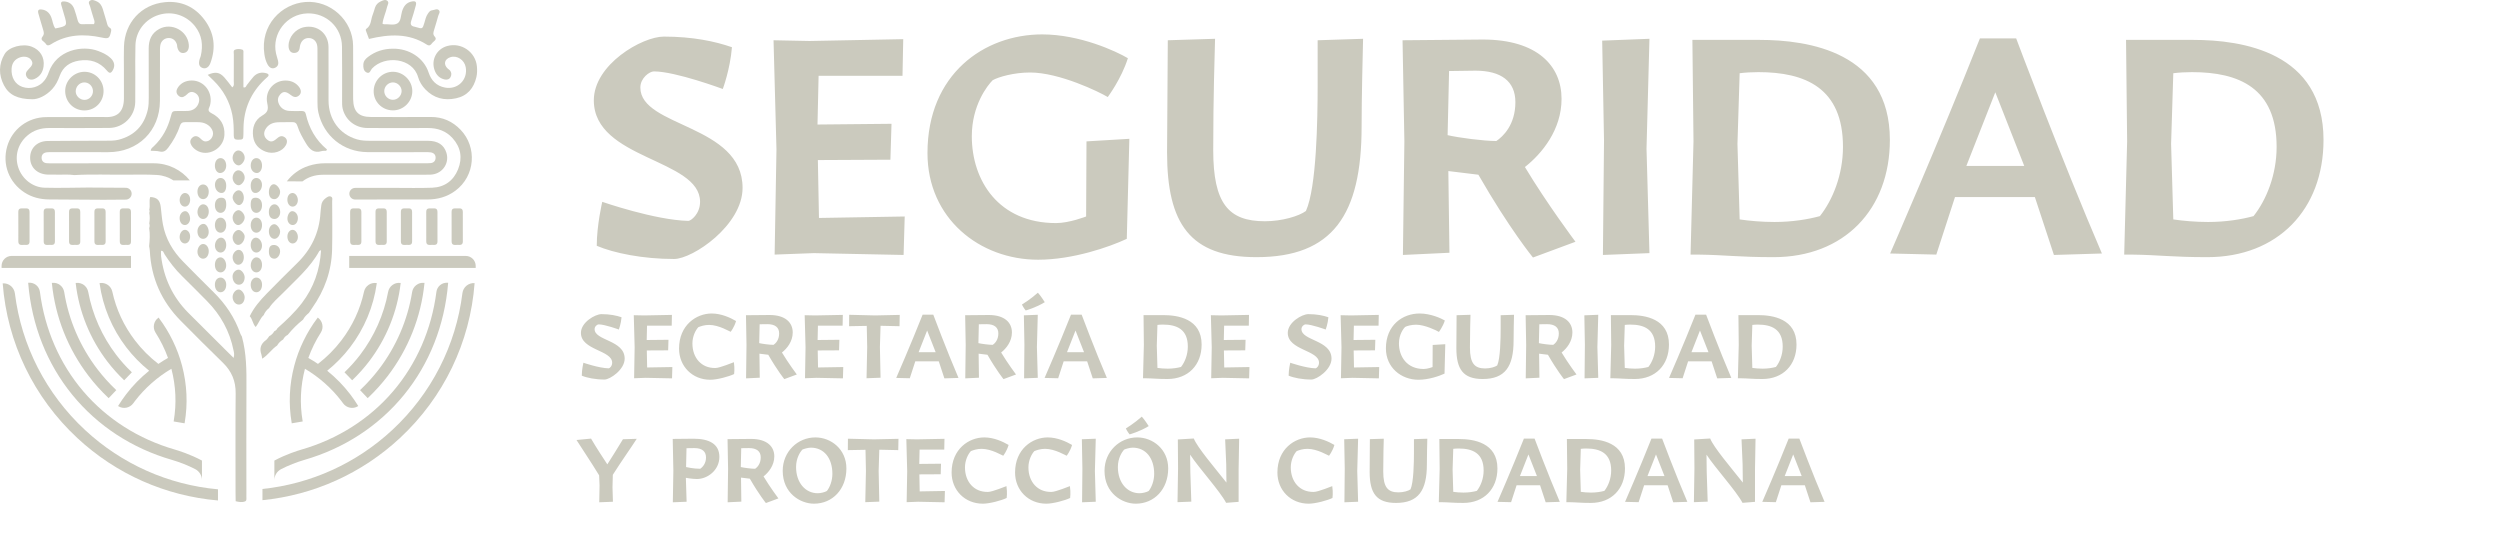 <svg width="464" height="99" viewBox="0 0 464 99" fill="none" xmlns="http://www.w3.org/2000/svg">
<path d="M48.927 58.498C48.272 59.093 48.032 59.986 47.449 60.691C46.871 60.062 46.882 59.228 46.352 58.692C47.119 57.095 48.252 55.766 49.48 54.516C51.334 52.628 53.192 50.744 55.093 48.901C57.756 46.319 59.26 43.221 59.479 39.512C59.507 39.041 59.579 38.573 59.634 38.104C59.697 37.556 59.982 37.129 60.414 36.808C60.716 36.585 61.062 36.309 61.445 36.501C61.796 36.676 61.649 37.086 61.65 37.393C61.658 40.367 61.709 43.343 61.637 46.315C61.542 50.291 60.245 53.89 57.956 57.14C57.741 57.447 57.538 57.763 57.331 58.075C56.901 58.431 56.501 58.812 56.25 59.322C55.196 60.161 54.244 61.103 53.399 62.151C53.022 62.341 52.74 62.625 52.557 63.005C52.087 63.289 51.701 63.656 51.428 64.136C50.42 64.797 49.777 65.882 48.666 66.576C48.606 66.25 48.595 66.019 48.52 65.811C48.122 64.703 48.386 63.824 49.356 63.129C49.609 62.948 49.773 62.638 49.976 62.388C50.394 62.192 50.685 61.865 50.913 61.473C51.187 61.371 51.375 61.178 51.495 60.915C53.122 59.475 54.706 57.985 56.028 56.254C58.227 53.372 59.373 50.097 59.587 46.445C59.431 46.511 59.303 46.523 59.268 46.587C57.584 49.667 54.925 51.907 52.527 54.373C51.642 55.283 50.631 56.078 49.943 57.168C49.503 57.523 49.152 57.945 48.946 58.477L48.927 58.498Z" fill="#CBCABE"/>
<path d="M24.436 35.951C24.436 35.346 23.946 34.854 23.34 34.851C21.01 34.835 18.682 34.821 16.354 34.807C13.659 34.825 10.963 34.914 8.271 34.839C6.035 34.776 4.09 33.187 3.399 31.1C2.685 28.944 3.307 26.708 5.042 25.195C6.199 24.184 7.563 23.758 9.087 23.759C12.815 23.762 16.544 23.782 20.272 23.746C22.93 23.72 25.068 21.565 25.102 18.913C25.122 17.357 25.114 15.801 25.115 14.245C25.119 10.613 25.071 12.076 25.138 8.443C25.186 5.769 26.965 3.536 29.485 2.758C31.963 1.992 34.583 2.82 36.211 4.894C37.505 6.542 37.716 8.405 37.263 10.388C37.221 10.57 37.126 10.74 37.072 10.92C36.795 11.818 36.953 12.364 37.549 12.601C38.158 12.843 38.743 12.536 39.052 11.698C40.113 8.829 39.781 6.106 37.941 3.659C36.133 1.249 33.624 0.119 30.639 0.402C26.211 0.823 23.151 4.198 23.008 8.639C22.963 10.005 22.994 11.375 22.996 12.743C22.997 16.282 23.015 14.723 23.001 18.263C22.992 20.751 21.774 21.828 19.504 21.724C19.079 21.703 18.653 21.716 18.227 21.717C15.01 21.72 11.794 21.71 8.576 21.734C5.157 21.757 2.234 23.982 1.32 27.217C0.39 30.506 1.67 33.86 4.549 35.727C5.942 36.631 7.48 37.004 9.122 37.016C12.478 37.04 15.835 37.06 19.193 37.081C20.575 37.072 21.959 37.061 23.341 37.051C23.946 37.046 24.436 36.555 24.436 35.951Z" fill="#CBCABE"/>
<path d="M69.94 37.024C73.062 37.024 76.186 37.025 79.31 37.023C81.206 37.023 82.954 36.557 84.499 35.415C88.231 32.658 88.576 27.314 85.493 24.094C83.98 22.514 82.146 21.697 79.932 21.71C76.24 21.733 72.548 21.726 68.857 21.713C66.563 21.707 65.594 20.733 65.543 18.429C65.535 18.004 65.538 17.579 65.538 17.155C65.539 12.576 65.566 13.095 65.536 8.516C65.504 3.781 61.308 0.016 56.691 0.37C52.193 0.714 48.267 4.714 49.07 10.067C49.167 10.716 49.335 11.366 49.655 11.952C50.01 12.601 50.514 12.826 51.041 12.586C51.611 12.329 51.739 11.851 51.608 11.29C51.499 10.831 51.333 10.387 51.232 9.928C50.415 6.202 53.227 2.604 57.038 2.486C60.548 2.376 63.434 5.072 63.473 8.622C63.526 13.625 63.491 13.531 63.491 18.535C63.491 19.101 63.471 19.668 63.611 20.224C64.149 22.315 65.952 23.742 68.193 23.758C71.932 23.784 75.67 23.768 79.409 23.76C81.198 23.755 82.767 24.285 83.987 25.63C85.536 27.337 85.865 29.324 85.019 31.422C84.17 33.528 82.519 34.745 80.227 34.839C77.864 34.933 75.496 34.867 73.13 34.869C70.726 34.871 68.324 34.872 65.92 34.874C65.319 34.875 64.832 35.363 64.838 35.963C64.843 36.557 65.326 37.035 65.922 37.035H69.94V37.024Z" fill="#CBCABE"/>
<path d="M28.568 30.307C22.367 30.291 16.167 30.313 9.966 30.318C9.541 30.318 9.114 30.324 8.69 30.291C8.077 30.243 7.725 29.872 7.722 29.276C7.72 28.67 8.108 28.33 8.701 28.264C9.076 28.223 9.457 28.231 9.836 28.231C13.244 28.235 16.651 28.24 20.059 28.244C25.647 28.251 29.658 24.304 29.684 18.735C29.705 14.062 29.688 14.485 29.694 9.812C29.694 9.341 29.674 8.861 29.754 8.4C29.898 7.574 30.553 7.051 31.337 7.054C32.069 7.058 32.638 7.522 32.851 8.303C32.887 8.438 32.867 8.587 32.898 8.724C33.087 9.53 33.502 9.908 34.104 9.831C34.759 9.749 35.116 9.182 35.046 8.33C34.833 5.714 31.855 4.113 29.544 5.38C28.099 6.171 27.589 7.444 27.597 9.038C27.622 13.758 27.601 13.382 27.61 18.102C27.61 18.861 27.596 19.619 27.43 20.357C26.764 23.303 24.937 25.177 22.026 25.931C21.217 26.142 20.335 26.112 19.486 26.119C15.936 26.146 12.386 26.112 8.837 26.166C6.854 26.197 5.556 27.533 5.594 29.349C5.632 31.1 6.918 32.319 8.838 32.406C9.358 32.43 9.88 32.396 10.399 32.412C11.533 32.448 12.67 32.33 13.8 32.496C17.104 32.301 20.412 32.457 23.718 32.419C25.514 32.398 27.314 32.372 29.105 32.474C30.266 32.539 31.314 32.906 32.196 33.487H35.232C33.682 31.564 31.278 30.314 28.568 30.307Z" fill="#CBCABE"/>
<path d="M59.92 32.436C63.139 32.423 66.357 32.433 69.576 32.433V32.426C72.747 32.426 75.919 32.426 79.09 32.425C79.61 32.425 80.127 32.442 80.641 32.307C82.399 31.848 83.394 30.073 82.85 28.345C82.39 26.882 81.269 26.139 79.447 26.134C75.896 26.124 72.347 26.133 68.797 26.131C67.945 26.13 67.094 26.112 66.265 25.869C63.018 24.922 60.985 22.174 60.977 18.654C60.965 13.649 60.995 13.741 60.971 8.738C60.959 6.179 58.871 4.527 56.402 5.051C54.803 5.389 53.556 6.904 53.556 8.501C53.558 9.284 53.917 9.807 54.525 9.826C55.201 9.847 55.57 9.481 55.635 8.806C55.655 8.618 55.688 8.429 55.748 8.252C56.005 7.475 56.575 7.047 57.314 7.058C58.038 7.068 58.655 7.535 58.838 8.308C58.935 8.714 58.922 9.149 58.922 9.572C58.926 14.389 58.926 14.107 58.922 18.924C58.922 19.586 58.947 20.242 59.094 20.893C60.068 25.228 63.693 28.188 68.159 28.231C71.708 28.263 75.258 28.236 78.809 28.24C79.187 28.24 79.572 28.217 79.941 28.279C80.525 28.374 80.887 28.733 80.846 29.349C80.808 29.884 80.472 30.217 79.935 30.27C79.467 30.317 78.99 30.306 78.517 30.306C72.457 30.309 66.399 30.316 60.34 30.303C59.285 30.3 58.269 30.462 57.272 30.784C55.621 31.318 54.236 32.346 53.24 33.652L56.135 33.669C57.177 32.861 58.438 32.443 59.92 32.436Z" fill="#CBCABE"/>
<path d="M82.995 8.543C81.036 9.095 79.98 11.091 80.653 13.01C80.969 13.909 81.569 14.543 82.535 14.751C82.99 14.847 83.402 14.728 83.627 14.295C83.833 13.895 83.822 13.467 83.535 13.096C83.425 12.952 83.24 12.864 83.103 12.736C82.257 11.95 82.488 10.967 83.599 10.611C84.82 10.217 86.19 11.113 86.437 12.466C86.864 14.8 84.946 16.691 82.605 16.256C80.986 15.956 80.028 14.923 79.542 13.437C78.657 10.732 75.925 8.994 72.93 9.038C71.224 9.043 69.674 9.52 68.311 10.561C67.847 10.915 67.474 11.322 67.436 11.948C67.401 12.541 67.468 13.152 68.021 13.441C68.656 13.773 68.761 13.025 69.037 12.731C71.424 10.185 76.578 10.745 77.589 14.283C77.837 15.15 78.313 15.925 78.941 16.582C80.515 18.23 82.453 18.718 84.64 18.245C86.767 17.785 87.937 16.361 88.418 14.314C88.57 13.667 88.575 13.003 88.516 12.343C88.276 9.641 85.608 7.809 82.995 8.543Z" fill="#CBCABE"/>
<path d="M0.859 10.026C-0.26 11.912 -0.266 13.896 0.728 15.816C1.662 17.614 3.265 18.401 6.009 18.419C7.026 18.44 8.51 17.818 9.692 16.531C10.337 15.828 10.757 14.982 11.078 14.086C11.679 12.404 12.953 11.528 14.655 11.253C16.714 10.92 18.48 11.462 19.851 13.111C20.332 13.688 20.61 13.634 20.966 12.977C21.376 12.221 21.245 11.473 20.561 10.805C19.904 10.166 19.089 9.799 18.246 9.472C15.3 8.331 10.464 9.249 9.025 13.482C8.86 13.965 8.615 14.444 8.314 14.855C7.363 16.149 5.634 16.652 4.138 16.124C2.804 15.653 2.047 14.36 2.15 12.731C2.217 11.684 2.768 10.964 3.752 10.635C4.556 10.368 5.422 10.583 5.795 11.145C6.176 11.715 6.066 12.107 5.258 12.899C4.844 13.305 4.649 13.738 4.957 14.28C5.233 14.768 5.823 14.925 6.458 14.634C7.442 14.181 7.95 13.364 8.088 12.313C8.308 10.635 7.45 9.241 5.849 8.648C4.198 8.037 1.647 8.699 0.859 10.026Z" fill="#CBCABE"/>
<path d="M43.108 16.215C42.596 15.567 42.148 14.934 41.632 14.363C40.75 13.385 39.941 13.264 38.55 13.895C38.995 14.328 39.345 14.662 39.689 15.001C41.48 16.775 42.647 18.896 43.128 21.364C43.37 22.605 43.392 23.878 43.385 25.142C43.383 25.71 43.565 25.942 44.165 25.932C45.111 25.916 45.164 25.898 45.18 24.895C45.185 24.528 45.188 24.161 45.192 23.794C45.238 20.227 46.554 17.21 49.14 14.746C49.317 14.577 49.51 14.423 49.684 14.251C49.991 13.95 49.839 13.718 49.516 13.618C48.578 13.329 47.722 13.505 47.049 14.237C46.608 14.716 46.244 15.264 45.827 15.766C45.669 15.959 45.634 16.348 45.178 16.201V14.623C45.179 13.072 45.182 11.522 45.176 9.972C45.175 9.697 45.278 9.309 44.959 9.208C44.539 9.075 44.052 9.051 43.635 9.217C43.254 9.37 43.403 9.787 43.401 10.092C43.386 11.765 43.401 13.437 43.388 15.108C43.386 15.476 43.526 15.902 43.108 16.215Z" fill="#CBCABE"/>
<path d="M41.651 25.055C41.754 23.222 40.93 21.863 39.301 21.037C38.779 20.771 38.56 20.517 38.826 19.959C38.926 19.748 38.998 19.517 39.039 19.287C39.5 16.822 37.54 14.656 35.13 14.97C34.187 15.093 33.429 15.546 32.941 16.368C32.681 16.805 32.68 17.286 33.043 17.681C33.31 17.97 33.669 18.144 34.064 17.962C34.316 17.847 34.557 17.674 34.748 17.476C35.219 16.991 35.719 16.944 36.275 17.292C36.862 17.657 37.101 18.317 36.904 19.01C36.648 19.909 35.943 20.504 34.941 20.585C34.33 20.634 33.712 20.595 33.097 20.599C31.973 20.607 31.964 20.606 31.686 21.672C31.138 23.772 30.146 25.616 28.562 27.127C28.336 27.344 28.019 27.514 27.961 27.98C28.514 28.019 29.078 27.984 29.6 28.113C30.388 28.309 30.822 27.95 31.25 27.373C32.158 26.15 32.907 24.844 33.373 23.395C33.55 22.845 33.848 22.652 34.401 22.67C35.3 22.698 36.202 22.634 37.097 22.689C38.267 22.762 39.22 23.481 39.488 24.392C39.755 25.298 38.995 26.313 38.102 26.247C37.63 26.212 37.379 25.845 37.056 25.576C36.604 25.2 36.115 25.141 35.657 25.58C35.208 26.01 35.246 26.501 35.544 26.993C35.769 27.361 36.084 27.648 36.447 27.882C38.541 29.228 41.504 27.636 41.651 25.055Z" fill="#CBCABE"/>
<path d="M53.959 17.628C54.467 18.028 54.953 18.178 55.485 17.734C55.959 17.335 55.955 16.704 55.469 16.091C54.946 15.432 54.252 15.065 53.413 14.969C51.035 14.698 49.074 16.739 49.604 19.175C49.852 20.323 49.71 20.843 48.665 21.452C47.243 22.279 46.756 23.742 46.986 25.375C47.184 26.766 48.028 27.67 49.319 28.155C50.728 28.685 52.404 28.128 53.056 26.953C53.391 26.346 53.311 25.777 52.814 25.456C52.218 25.069 51.779 25.36 51.31 25.771C50.609 26.387 50.146 26.389 49.574 25.906C48.988 25.413 48.862 24.696 49.265 23.993C49.755 23.136 50.557 22.756 51.497 22.698C52.392 22.643 53.294 22.706 54.192 22.663C54.767 22.635 55.05 22.877 55.212 23.399C55.565 24.531 56.158 25.549 56.764 26.566C57.442 27.703 58.232 28.502 59.703 28.047C59.965 27.966 60.263 28.002 60.542 27.985C60.591 27.903 60.641 27.821 60.689 27.739C58.594 26.001 57.349 23.774 56.763 21.181C56.655 20.704 56.389 20.595 55.963 20.602C55.205 20.613 54.446 20.631 53.692 20.588C52.699 20.533 51.967 19.946 51.676 19.072C51.478 18.473 51.613 17.95 52.025 17.501C52.565 16.913 53.082 16.936 53.959 17.628Z" fill="#CBCABE"/>
<path d="M71.85 0.126C71.471 -0.15 71.026 0.096 70.643 0.271C70.155 0.494 69.792 0.863 69.614 1.381C69.462 1.826 69.36 2.292 69.179 2.724C68.81 3.603 68.948 4.705 68.002 5.34C67.77 5.496 67.951 5.775 68.023 5.988C68.159 6.383 68.313 6.774 68.482 7.229C72.257 6.329 75.867 6.121 79.23 8.29C79.692 8.588 79.955 8.344 80.171 8.039C80.435 7.667 81.216 7.38 80.697 6.807C80.268 6.334 80.462 5.951 80.579 5.526C80.817 4.665 81.12 3.82 81.336 2.953C81.42 2.613 81.775 2.23 81.461 1.899C81.109 1.528 80.668 1.864 80.261 1.896C79.813 1.931 79.631 2.232 79.416 2.537C79.051 3.051 78.939 3.656 78.762 4.241C78.415 5.388 78.408 5.385 77.229 5.036C77.138 5.009 77.049 4.976 76.957 4.962C76.296 4.857 76.107 4.52 76.324 3.874C76.639 2.937 76.915 1.988 77.168 1.032C77.344 0.371 77.141 0.156 76.484 0.265C75.417 0.443 74.899 1.171 74.61 2.147C74.383 2.901 74.433 3.911 73.788 4.326C73.107 4.763 72.132 4.442 71.288 4.502C71.204 4.508 71.114 4.445 70.993 4.403C71.114 3.324 71.61 2.341 71.843 1.29C71.93 0.898 72.298 0.454 71.85 0.126Z" fill="#CBCABE"/>
<path d="M10.27 5.281C9.808 4.661 9.787 3.873 9.504 3.181C9.171 2.368 8.608 1.861 7.724 1.76C7.153 1.693 6.961 1.909 7.12 2.496C7.39 3.496 7.708 4.484 7.995 5.48C8.123 5.922 8.269 6.317 7.891 6.79C7.339 7.483 8.249 7.702 8.497 8.128C8.722 8.517 9.045 8.483 9.448 8.226C12.387 6.351 15.585 6.265 18.872 6.965C20.137 7.235 20.314 7.149 20.598 5.911C20.666 5.618 20.71 5.344 20.401 5.171C19.923 4.904 19.895 4.407 19.76 3.965C19.525 3.201 19.314 2.428 19.074 1.664C18.886 1.063 18.571 0.538 17.967 0.264C17.54 0.069 17.049 -0.174 16.641 0.181C16.296 0.481 16.649 0.89 16.731 1.23C16.908 1.961 17.17 2.671 17.374 3.396C17.47 3.736 17.681 4.082 17.426 4.484C16.719 4.484 16.012 4.457 15.31 4.494C14.771 4.522 14.554 4.241 14.424 3.79C14.216 3.066 14.027 2.332 13.766 1.627C13.461 0.807 12.835 0.337 11.949 0.265C11.493 0.228 11.206 0.373 11.376 0.92C11.558 1.505 11.709 2.098 11.885 2.685C12.529 4.818 12.531 4.817 10.27 5.281Z" fill="#CBCABE"/>
<path d="M71.318 16.902C71.323 16.033 72.071 15.288 72.935 15.293C73.801 15.298 74.553 16.059 74.54 16.913C74.525 17.787 73.782 18.526 72.921 18.523C72.046 18.519 71.312 17.777 71.318 16.902ZM76.523 16.906C76.523 15.015 74.927 13.38 73.028 13.324C71.06 13.267 69.401 14.86 69.354 16.849C69.306 18.843 70.884 20.462 72.897 20.485C74.874 20.509 76.524 18.881 76.523 16.906Z" fill="#CBCABE"/>
<path d="M17.255 16.86C17.292 17.75 16.587 18.521 15.718 18.541C14.847 18.56 14.064 17.828 14.051 16.979C14.037 16.095 14.742 15.328 15.599 15.296C16.475 15.264 17.218 15.967 17.255 16.86ZM12.097 16.913C12.119 18.946 13.702 20.519 15.706 20.499C17.688 20.48 19.244 18.871 19.221 16.866C19.199 14.853 17.559 13.263 15.573 13.327C13.653 13.389 12.075 15.016 12.097 16.913Z" fill="#CBCABE"/>
<path d="M25.074 63.215C22.983 60.48 21.559 57.421 20.843 54.123C20.618 53.087 19.617 52.386 18.568 52.533L18.475 52.545L18.489 52.638C19.08 56.914 20.791 61.004 23.436 64.462C24.658 66.061 26.086 67.523 27.68 68.809C26.076 70.102 24.643 71.568 23.419 73.169C22.901 73.847 22.411 74.556 21.965 75.28L21.916 75.36L21.995 75.408C22.899 75.963 24.098 75.722 24.726 74.86C24.835 74.711 24.944 74.563 25.057 74.416C26.871 72.044 29.204 69.982 31.809 68.445C32.646 71.649 32.791 74.907 32.242 78.13L32.227 78.222L34.259 78.566L34.275 78.474C34.875 74.948 34.712 71.385 33.792 67.884C32.962 64.72 31.473 61.654 29.489 59.018L29.433 58.942L29.357 58.998C28.51 59.634 28.293 60.832 28.862 61.725C29.807 63.203 30.587 64.786 31.182 66.432C30.566 66.78 29.965 67.153 29.393 67.54C27.761 66.283 26.308 64.829 25.074 63.215Z" fill="#CBCABE"/>
<path d="M14.137 52.512L14.044 52.522L14.054 52.615C14.668 57.871 16.703 62.887 19.942 67.12C20.858 68.32 21.88 69.462 22.978 70.515L23.046 70.58L24.474 69.098L24.406 69.032C23.385 68.053 22.434 66.991 21.58 65.874C18.955 62.442 17.155 58.397 16.372 54.176C16.177 53.12 15.191 52.389 14.137 52.512Z" fill="#CBCABE"/>
<path d="M9.715 52.497L9.623 52.506L9.632 52.599C10.259 58.831 12.616 64.772 16.447 69.78C17.546 71.217 18.774 72.58 20.099 73.834L20.166 73.897L21.584 72.405L21.516 72.341C20.271 71.164 19.118 69.883 18.086 68.533C14.876 64.338 12.744 59.382 11.917 54.203C11.748 53.139 10.778 52.389 9.715 52.497Z" fill="#CBCABE"/>
<path d="M32.456 83.442C25.713 81.495 19.835 77.757 15.457 72.629C11.087 67.513 8.305 61.128 7.409 54.163C7.275 53.132 6.359 52.392 5.323 52.477L5.229 52.485L5.237 52.578C5.882 60.353 8.716 67.519 13.437 73.3C18.134 79.052 24.519 83.221 31.902 85.352C33.321 85.763 34.935 86.401 36.221 87.063C36.999 87.463 37.484 88.251 37.484 89.12V85.482C35.298 84.306 33.091 83.626 32.456 83.442Z" fill="#CBCABE"/>
<path d="M74.355 52.615L74.365 52.523L74.272 52.512C73.212 52.388 72.231 53.12 72.036 54.176C71.254 58.397 69.454 62.442 66.829 65.874C65.975 66.99 65.024 68.053 64.003 69.033L63.935 69.097L65.363 70.58L65.431 70.515C66.529 69.461 67.552 68.32 68.468 67.122C71.706 62.886 73.741 57.87 74.355 52.615Z" fill="#CBCABE"/>
<path d="M68.31 73.833C69.635 72.581 70.864 71.217 71.962 69.781C75.793 64.772 78.149 58.831 78.777 52.6L78.787 52.507L78.693 52.496C77.63 52.391 76.662 53.14 76.492 54.203C75.665 59.383 73.532 64.339 70.323 68.534C69.292 69.882 68.138 71.164 66.893 72.342L66.824 72.405L68.242 73.897L68.31 73.833Z" fill="#CBCABE"/>
<path d="M63.351 74.416C63.462 74.562 63.573 74.71 63.682 74.86C64.309 75.722 65.509 75.963 66.412 75.409L66.492 75.359L66.442 75.279C65.998 74.559 65.509 73.848 64.989 73.168C63.764 71.568 62.332 70.102 60.727 68.809C62.322 67.523 63.75 66.06 64.972 64.462C67.617 61.003 69.328 56.914 69.92 52.637L69.933 52.546L69.84 52.532C68.788 52.388 67.79 53.087 67.565 54.124C66.849 57.422 65.426 60.48 63.334 63.215C62.1 64.829 60.647 66.284 59.016 67.54C58.443 67.153 57.842 66.78 57.225 66.433C57.822 64.786 58.601 63.203 59.544 61.725C60.116 60.832 59.899 59.634 59.051 58.998L58.976 58.943L58.92 59.018C56.934 61.653 55.446 64.719 54.614 67.884C53.695 71.385 53.533 74.948 54.133 78.474L54.149 78.566L56.18 78.222L56.165 78.129C55.617 74.906 55.762 71.649 56.599 68.445C59.205 69.982 61.538 72.045 63.351 74.416Z" fill="#CBCABE"/>
<path d="M52.187 87.064C53.473 86.402 55.088 85.764 56.506 85.353C63.888 83.222 70.274 79.053 74.973 73.301C79.691 67.52 82.527 60.354 83.17 52.579L83.18 52.486L83.085 52.478C82.05 52.395 81.132 53.133 81 54.164C80.104 61.129 77.321 67.514 72.953 72.63C68.573 77.758 62.694 81.496 55.951 83.443C55.318 83.627 53.11 84.307 50.923 85.484V89.12C50.924 88.251 51.408 87.464 52.187 87.064Z" fill="#CBCABE"/>
<path d="M88.29 49.723H64.815V47.499H86.432C87.459 47.499 88.29 48.33 88.29 49.353V49.723Z" fill="#CBCABE"/>
<path d="M0.294 49.723H24.313V47.499H2.15C1.125 47.499 0.294 48.33 0.294 49.353V49.723Z" fill="#CBCABE"/>
<path d="M85.899 42.303C85.905 41.759 85.903 41.235 85.9 40.685V40.346H85.898C85.897 40.031 85.897 39.707 85.9 39.359C85.908 38.517 85.294 38.692 84.804 38.685C84.344 38.68 83.813 38.581 83.814 39.325C83.818 40.217 83.819 41.031 83.819 41.832C83.813 42.376 83.816 42.901 83.819 43.451C83.819 43.563 83.819 43.676 83.818 43.789H83.82C83.821 44.104 83.821 44.428 83.818 44.776C83.81 45.619 84.424 45.443 84.914 45.449C85.374 45.455 85.906 45.555 85.903 44.809C85.9 43.918 85.899 43.104 85.899 42.303Z" fill="#CBCABE"/>
<path d="M81.192 42.303C81.198 41.759 81.196 41.235 81.194 40.685V40.346H81.191C81.19 40.031 81.19 39.707 81.194 39.359C81.201 38.517 80.587 38.692 80.098 38.685C79.639 38.68 79.107 38.581 79.109 39.325C79.112 40.217 79.112 41.031 79.112 41.832C79.107 42.376 79.11 42.901 79.112 43.451V43.789H79.114C79.115 44.104 79.115 44.428 79.111 44.776C79.103 45.619 79.718 45.443 80.207 45.449C80.667 45.455 81.199 45.555 81.197 44.809C81.194 43.918 81.192 43.104 81.192 42.303Z" fill="#CBCABE"/>
<path d="M76.485 42.303C76.49 41.759 76.488 41.235 76.486 40.685V40.346H76.484C76.483 40.031 76.483 39.707 76.486 39.359C76.494 38.517 75.879 38.692 75.39 38.685C74.93 38.68 74.399 38.581 74.4 39.325C74.404 40.217 74.405 41.031 74.405 41.832C74.399 42.376 74.401 42.901 74.405 43.451C74.405 43.563 74.405 43.676 74.404 43.789H74.406C74.407 44.104 74.407 44.428 74.404 44.776C74.396 45.619 75.01 45.443 75.499 45.449C75.959 45.455 76.492 45.555 76.488 44.809C76.486 43.918 76.485 43.104 76.485 42.303Z" fill="#CBCABE"/>
<path d="M71.778 42.303C71.784 41.759 71.781 41.235 71.779 40.685V40.346H71.777C71.776 40.031 71.776 39.707 71.779 39.359C71.787 38.517 71.173 38.692 70.683 38.685C70.223 38.68 69.692 38.581 69.693 39.325C69.697 40.217 69.698 41.031 69.698 41.832C69.692 42.376 69.694 42.901 69.698 43.451C69.698 43.563 69.698 43.676 69.697 43.789H69.699C69.7 44.104 69.7 44.428 69.697 44.776C69.689 45.619 70.303 45.443 70.793 45.449C71.252 45.455 71.785 45.555 71.781 44.809C71.779 43.918 71.778 43.104 71.778 42.303Z" fill="#CBCABE"/>
<path d="M67.07 42.303C67.076 41.759 67.073 41.235 67.071 40.685V40.346H67.069C67.068 40.031 67.068 39.707 67.071 39.359C67.079 38.517 66.465 38.692 65.975 38.685C65.516 38.68 64.984 38.581 64.986 39.325C64.989 40.217 64.99 41.031 64.99 41.832C64.984 42.376 64.987 42.901 64.99 43.451C64.99 43.563 64.99 43.676 64.989 43.789H64.991C64.992 44.104 64.992 44.428 64.989 44.776C64.981 45.619 65.595 45.443 66.085 45.449C66.544 45.455 67.077 45.555 67.074 44.809C67.071 43.918 67.07 43.104 67.07 42.303Z" fill="#CBCABE"/>
<path d="M24.312 42.303C24.317 41.759 24.315 41.235 24.313 40.685V40.346H24.311C24.309 40.031 24.309 39.707 24.313 39.359C24.321 38.517 23.706 38.692 23.217 38.685C22.758 38.68 22.226 38.581 22.228 39.325C22.231 40.217 22.232 41.031 22.232 41.832C22.226 42.376 22.23 42.901 22.232 43.451C22.232 43.563 22.232 43.676 22.231 43.789H22.233C22.234 44.104 22.234 44.428 22.231 44.776C22.223 45.619 22.837 45.443 23.326 45.449C23.786 45.455 24.319 45.555 24.316 44.809C24.313 43.918 24.312 43.104 24.312 42.303Z" fill="#CBCABE"/>
<path d="M19.604 42.303C19.61 41.759 19.608 41.235 19.605 40.685V40.346H19.603C19.602 40.031 19.602 39.707 19.605 39.359C19.613 38.517 18.999 38.692 18.509 38.685C18.05 38.68 17.518 38.581 17.521 39.325C17.523 40.217 17.524 41.031 17.524 41.832C17.518 42.376 17.522 42.901 17.524 43.451C17.524 43.563 17.524 43.676 17.523 43.789H17.525C17.526 44.104 17.526 44.428 17.523 44.776C17.515 45.619 18.13 45.443 18.619 45.449C19.079 45.455 19.611 45.555 19.608 44.809C19.605 43.918 19.604 43.104 19.604 42.303Z" fill="#CBCABE"/>
<path d="M14.897 42.303C14.903 41.759 14.9 41.235 14.898 40.685V40.346H14.896C14.895 40.031 14.895 39.707 14.898 39.359C14.906 38.517 14.292 38.692 13.802 38.685C13.343 38.68 12.811 38.581 12.813 39.325C12.817 40.217 12.817 41.031 12.817 41.832C12.811 42.376 12.815 42.901 12.817 43.451V43.789H12.818C12.819 44.104 12.819 44.428 12.816 44.776C12.808 45.619 13.422 45.443 13.912 45.449C14.372 45.455 14.904 45.555 14.9 44.809C14.898 43.918 14.897 43.104 14.897 42.303Z" fill="#CBCABE"/>
<path d="M10.19 42.303C10.195 41.759 10.193 41.235 10.191 40.685V40.346H10.188C10.187 40.031 10.187 39.707 10.191 39.359C10.199 38.517 9.584 38.692 9.095 38.685C8.636 38.68 8.104 38.581 8.105 39.325C8.108 40.217 8.11 41.031 8.11 41.832C8.104 42.376 8.106 42.901 8.11 43.451C8.11 43.563 8.11 43.676 8.108 43.789H8.111C8.112 44.104 8.112 44.428 8.108 44.776C8.101 45.619 8.715 45.443 9.204 45.449C9.664 45.455 10.196 45.555 10.194 44.809C10.191 43.918 10.19 43.104 10.19 42.303Z" fill="#CBCABE"/>
<path d="M5.483 42.303C5.488 41.759 5.486 41.235 5.484 40.685V40.346H5.481C5.48 40.031 5.48 39.707 5.484 39.359C5.492 38.517 4.877 38.692 4.388 38.685C3.928 38.68 3.397 38.581 3.398 39.325C3.401 40.217 3.403 41.031 3.403 41.832C3.397 42.376 3.399 42.901 3.403 43.451C3.403 43.563 3.403 43.676 3.401 43.789H3.404C3.405 44.104 3.405 44.428 3.401 44.776C3.393 45.619 4.008 45.443 4.497 45.449C4.957 45.455 5.489 45.555 5.486 44.809C5.484 43.918 5.483 43.104 5.483 42.303Z" fill="#CBCABE"/>
<path d="M15.776 79.802C8.547 73.087 3.974 64.15 2.764 54.456C2.624 53.33 1.636 52.506 0.5 52.591C1.332 63.577 6.257 73.776 14.366 81.312C21.577 88.012 30.726 92.046 40.457 92.888V90.818C31.252 89.981 22.601 86.146 15.776 79.802Z" fill="#CBCABE"/>
<path d="M85.824 54.416C84.622 64.117 80.053 73.064 72.823 79.789C66.138 86.005 57.704 89.81 48.711 90.755V92.833C58.231 91.883 67.163 87.871 74.233 81.297C82.345 73.752 87.265 63.543 88.087 52.546C86.952 52.463 85.964 53.289 85.824 54.416Z" fill="#CBCABE"/>
<path d="M43.357 66.428C43.539 65.79 43.423 65.426 43.35 65.058C42.64 61.488 40.956 58.438 38.401 55.858C36.874 54.316 35.348 52.773 33.799 51.254C32.542 50.025 31.48 48.652 30.532 47.179C30.373 46.931 30.346 46.524 29.892 46.551C29.892 46.886 29.857 47.217 29.898 47.538C30.399 51.599 32.036 55.124 34.935 58.04C37.13 60.248 39.344 62.437 41.549 64.634C42.11 65.192 42.671 65.747 43.357 66.428ZM44.887 62.443C45.755 65.567 45.762 68.764 45.74 71.971C45.704 77.298 45.731 86.104 45.732 91.431C45.732 91.666 45.741 91.902 45.728 92.137C45.71 92.458 45.845 92.897 45.509 93.045C44.96 93.29 44.312 93.164 43.74 93.027C43.734 92.513 43.718 91.999 43.718 91.484C43.718 86.487 43.68 78.011 43.739 73.015C43.766 70.744 42.999 68.906 41.38 67.333C38.74 64.768 36.138 62.163 33.549 59.546C29.983 55.941 28.05 51.605 27.805 46.533C27.793 46.254 27.722 45.978 27.678 45.701C27.794 44.577 27.863 43.453 27.69 42.329C27.803 42.047 27.797 41.762 27.703 41.475C27.813 40.815 27.832 40.156 27.697 39.496C27.779 39.306 27.779 39.115 27.695 38.927C27.92 38.153 27.607 37.332 27.89 36.562C29.148 36.634 29.686 37.15 29.837 38.41C29.963 39.484 30.038 40.568 30.234 41.628C30.736 44.351 32.09 46.634 34.022 48.59C35.875 50.467 37.724 52.35 39.61 54.196C41.871 56.408 43.58 58.961 44.62 61.953C44.68 62.126 44.797 62.28 44.887 62.443Z" fill="#CBCABE"/>
<path d="M48.631 38.173C48.608 38.953 48.179 39.502 47.587 39.506C46.924 39.51 46.504 38.873 46.53 37.905C46.553 37.028 46.8 36.702 47.445 36.697C48.195 36.691 48.657 37.267 48.631 38.173Z" fill="#CBCABE"/>
<path d="M44.324 50.052C44.863 50.073 45.457 50.905 45.408 51.57C45.35 52.369 44.927 52.857 44.302 52.843C43.642 52.829 43.143 52.146 43.162 51.278C43.176 50.619 43.735 50.029 44.324 50.052Z" fill="#CBCABE"/>
<path d="M44.294 56.527C43.666 56.509 43.151 55.839 43.172 55.07C43.192 54.393 43.743 53.735 44.297 53.732C44.833 53.727 45.453 54.571 45.41 55.245C45.359 56.048 44.926 56.545 44.294 56.527Z" fill="#CBCABE"/>
<path d="M44.281 27.926C44.912 27.958 45.455 28.649 45.415 29.365C45.379 29.982 44.757 30.712 44.281 30.698C43.686 30.68 43.127 29.937 43.173 29.223C43.221 28.487 43.726 27.897 44.281 27.926Z" fill="#CBCABE"/>
<path d="M48.632 41.748C48.65 42.587 48.19 43.207 47.559 43.191C46.971 43.176 46.548 42.621 46.531 41.839C46.514 40.999 46.974 40.382 47.603 40.399C48.195 40.413 48.615 40.964 48.632 41.748Z" fill="#CBCABE"/>
<path d="M44.282 31.608C44.91 31.641 45.455 32.337 45.414 33.052C45.377 33.673 44.759 34.398 44.28 34.383C43.681 34.365 43.126 33.625 43.175 32.906C43.223 32.169 43.727 31.579 44.282 31.608Z" fill="#CBCABE"/>
<path d="M44.222 41.774C43.679 41.782 43.178 41.125 43.172 40.393C43.167 39.714 43.687 39.045 44.249 39.005C44.736 38.973 45.382 39.702 45.414 40.322C45.447 40.967 44.791 41.765 44.222 41.774Z" fill="#CBCABE"/>
<path d="M46.533 34.403C46.544 33.606 46.965 33.046 47.563 33.03C48.17 33.014 48.646 33.609 48.624 34.359C48.6 35.209 48.009 35.871 47.324 35.815C46.815 35.773 46.52 35.249 46.533 34.403Z" fill="#CBCABE"/>
<path d="M48.631 49.191C48.62 49.986 48.196 50.545 47.597 50.558C46.989 50.569 46.52 49.977 46.538 49.224C46.558 48.383 47.068 47.716 47.653 47.765C48.244 47.813 48.641 48.394 48.631 49.191Z" fill="#CBCABE"/>
<path d="M45.409 43.851C45.43 44.633 44.851 45.431 44.244 45.457C43.708 45.48 43.205 44.857 43.173 44.129C43.142 43.412 43.71 42.681 44.3 42.678C44.746 42.676 45.395 43.364 45.409 43.851Z" fill="#CBCABE"/>
<path d="M46.533 30.686C46.551 29.902 46.993 29.342 47.589 29.345C48.232 29.351 48.669 29.977 48.632 30.842C48.601 31.572 48.186 32.12 47.665 32.114C47.004 32.108 46.515 31.49 46.533 30.686Z" fill="#CBCABE"/>
<path d="M36.644 42.905C36.654 42.142 37.217 41.506 37.84 41.557C38.316 41.597 38.752 42.337 38.738 43.08C38.725 43.754 38.293 44.296 37.743 44.328C37.105 44.364 36.632 43.752 36.644 42.905Z" fill="#CBCABE"/>
<path d="M46.532 45.494C46.526 44.695 46.955 44.089 47.51 44.108C48.105 44.128 48.627 44.82 48.627 45.588C48.629 46.32 48.134 46.905 47.54 46.875C46.957 46.845 46.537 46.269 46.532 45.494Z" fill="#CBCABE"/>
<path d="M49.907 39.164C49.955 38.418 50.46 37.861 51.034 37.922C51.605 37.984 52.072 38.76 51.997 39.524C51.93 40.193 51.459 40.67 50.892 40.644C50.195 40.61 49.847 40.087 49.907 39.164Z" fill="#CBCABE"/>
<path d="M38.744 35.601C38.731 36.389 38.316 36.94 37.72 36.959C37.087 36.978 36.627 36.36 36.645 35.514C36.662 34.761 37.133 34.208 37.734 34.237C38.338 34.266 38.757 34.831 38.744 35.601Z" fill="#CBCABE"/>
<path d="M48.634 52.914C48.609 53.695 48.174 54.244 47.579 54.242C46.942 54.239 46.5 53.618 46.532 52.765C46.559 52.024 47.057 51.468 47.65 51.518C48.26 51.569 48.659 52.133 48.634 52.914Z" fill="#CBCABE"/>
<path d="M39.886 38.173C39.908 38.953 40.338 39.502 40.93 39.506C41.593 39.51 42.013 38.873 41.987 37.905C41.964 37.028 41.717 36.702 41.072 36.697C40.322 36.691 39.86 37.267 39.886 38.173Z" fill="#CBCABE"/>
<path d="M39.886 41.748C39.868 42.587 40.328 43.207 40.958 43.191C41.547 43.176 41.969 42.621 41.986 41.839C42.003 40.999 41.543 40.382 40.914 40.399C40.322 40.413 39.903 40.964 39.886 41.748Z" fill="#CBCABE"/>
<path d="M41.984 34.403C41.973 33.606 41.552 33.046 40.953 33.03C40.347 33.014 39.871 33.609 39.892 34.359C39.916 35.209 40.508 35.871 41.193 35.815C41.702 35.773 41.996 35.249 41.984 34.403Z" fill="#CBCABE"/>
<path d="M39.886 49.191C39.896 49.986 40.32 50.545 40.92 50.558C41.527 50.569 41.996 49.977 41.978 49.224C41.958 48.383 41.45 47.716 40.863 47.765C40.273 47.813 39.876 48.394 39.886 49.191Z" fill="#CBCABE"/>
<path d="M41.984 30.686C41.966 29.902 41.524 29.342 40.928 29.345C40.285 29.351 39.847 29.977 39.885 30.842C39.916 31.572 40.331 32.12 40.852 32.114C41.513 32.108 42.002 31.49 41.984 30.686Z" fill="#CBCABE"/>
<path d="M41.986 45.494C41.992 44.695 41.563 44.089 41.007 44.108C40.413 44.128 39.89 44.82 39.89 45.588C39.889 46.32 40.384 46.905 40.978 46.875C41.561 46.845 41.98 46.269 41.986 45.494Z" fill="#CBCABE"/>
<path d="M39.883 52.914C39.908 53.695 40.344 54.244 40.938 54.242C41.575 54.239 42.017 53.618 41.986 52.765C41.96 52.024 41.46 51.468 40.867 51.518C40.257 51.569 39.858 52.133 39.883 52.914Z" fill="#CBCABE"/>
<path d="M38.744 46.568C38.762 47.354 38.361 47.952 37.779 48.012C37.182 48.074 36.659 47.492 36.647 46.754C36.635 46.02 37.095 45.336 37.634 45.288C38.222 45.236 38.726 45.818 38.744 46.568Z" fill="#CBCABE"/>
<path d="M49.907 35.675C49.901 34.856 50.279 34.226 50.795 34.191C51.302 34.157 52 34.987 51.99 35.611C51.979 36.319 51.476 36.964 50.935 36.964C50.283 36.964 49.912 36.498 49.907 35.675Z" fill="#CBCABE"/>
<path d="M38.746 39.364C38.707 40.139 38.227 40.689 37.632 40.644C37.033 40.597 36.599 39.965 36.655 39.222C36.714 38.462 37.235 37.862 37.787 37.921C38.396 37.986 38.784 38.57 38.746 39.364Z" fill="#CBCABE"/>
<path d="M33.337 40.446C33.346 39.738 33.87 39.148 34.448 39.195C34.89 39.231 35.294 39.918 35.281 40.607C35.27 41.234 34.868 41.735 34.358 41.766C33.766 41.8 33.327 41.232 33.337 40.446Z" fill="#CBCABE"/>
<path d="M35.286 43.845C35.303 44.575 34.932 45.13 34.391 45.186C33.836 45.242 33.35 44.702 33.339 44.017C33.329 43.336 33.756 42.703 34.257 42.658C34.802 42.609 35.269 43.149 35.286 43.845Z" fill="#CBCABE"/>
<path d="M35.288 37.16C35.252 37.879 34.807 38.39 34.253 38.347C33.699 38.305 33.296 37.719 33.348 37.028C33.401 36.322 33.885 35.767 34.397 35.822C34.963 35.881 35.324 36.423 35.288 37.16Z" fill="#CBCABE"/>
<path d="M55.289 40.446C55.279 39.738 54.755 39.148 54.178 39.195C53.736 39.231 53.331 39.918 53.345 40.607C53.356 41.234 53.759 41.735 54.268 41.766C54.86 41.8 55.299 41.232 55.289 40.446Z" fill="#CBCABE"/>
<path d="M53.341 43.845C53.324 44.575 53.695 45.13 54.236 45.186C54.791 45.242 55.277 44.702 55.288 44.017C55.298 43.336 54.871 42.703 54.37 42.658C53.825 42.609 53.358 43.149 53.341 43.845Z" fill="#CBCABE"/>
<path d="M53.338 37.16C53.374 37.879 53.818 38.39 54.373 38.347C54.927 38.305 55.33 37.719 55.277 37.028C55.224 36.322 54.741 35.767 54.229 35.822C53.663 35.881 53.302 36.423 53.338 37.16Z" fill="#CBCABE"/>
<path d="M45.253 47.751C45.252 48.528 44.849 49.096 44.267 49.14C43.688 49.182 43.149 48.473 43.173 47.699C43.195 47.028 43.728 46.388 44.277 46.372C44.827 46.357 45.254 46.961 45.253 47.751Z" fill="#CBCABE"/>
<path d="M50.938 41.609C51.409 41.625 52.011 42.425 51.989 43.006C51.962 43.729 51.448 44.357 50.907 44.328C50.279 44.293 49.859 43.654 49.909 42.805C49.948 42.135 50.416 41.592 50.938 41.609Z" fill="#CBCABE"/>
<path d="M45.255 36.746C45.239 37.454 44.826 38.055 44.346 38.07C43.836 38.086 43.151 37.237 43.175 36.62C43.201 35.965 43.776 35.307 44.311 35.318C44.85 35.329 45.272 35.968 45.255 36.746Z" fill="#CBCABE"/>
<path d="M49.907 46.722C49.906 45.851 50.158 45.493 50.794 45.466C51.459 45.437 51.987 45.957 51.987 46.64C51.988 47.353 51.489 48.009 50.943 48.013C50.286 48.018 49.908 47.548 49.907 46.722Z" fill="#CBCABE"/>
<path d="M125.105 48.068C119.325 48.068 113.953 46.98 110.757 45.62C110.757 41.812 111.777 37.46 111.777 37.46C111.777 37.46 121.569 40.86 127.757 40.996C128.233 40.996 129.933 39.704 129.933 37.46C129.933 29.436 110.213 29.64 110.213 18.624C110.213 11.96 119.189 6.792 123.201 6.792C128.573 6.792 132.721 7.676 135.849 8.764C135.509 12.912 134.149 16.516 134.149 16.516C134.149 16.516 125.377 13.252 121.365 13.252C120.549 13.252 118.849 14.476 118.849 16.244C118.849 23.656 137.821 23.044 137.821 34.876C137.821 41.812 128.573 48.068 125.105 48.068ZM151.048 46.98L143.772 47.252L144.112 27.736L143.568 7.472L150.232 7.608L167.64 7.268L167.504 14.068H151.932L151.728 23.112L165.464 22.976L165.261 29.64L151.796 29.708L152 40.452L167.913 40.18L167.708 47.32L151.048 46.98ZM192.676 48.204C181.796 48.204 172.14 40.52 172.14 28.416C172.14 13.728 182.68 6.384 193.424 6.384C200.428 6.384 207.16 9.512 209.336 10.804C208.112 14.68 205.596 18.012 205.596 18.012C204.032 17.06 196.62 13.456 191.18 13.456C188.188 13.456 185.332 14.272 184.244 14.884C183.292 15.836 180.368 19.508 180.368 25.288C180.368 33.516 185.332 41.404 196.008 41.404C198.456 41.404 201.584 40.18 201.584 40.18L201.652 26.24L209.608 25.764L209.132 44.328C205.936 45.824 199.136 48.204 192.676 48.204ZM233.199 47.728C220.891 47.728 216.607 41.54 216.607 28.28L216.743 7.472L225.515 7.2C225.447 10.26 225.175 17.74 225.175 27.872C225.175 37.8 228.031 41.064 234.763 41.064C237.959 41.064 241.087 40.112 242.379 39.16C244.351 34.808 244.555 22.296 244.555 15.836V7.472L252.987 7.2C252.919 10.124 252.715 18.012 252.715 23.452C252.715 39.908 247.343 47.728 233.199 47.728ZM269.016 46.912L260.38 47.32L260.652 26.24L260.312 7.472L275.204 7.336C285.336 7.336 289.824 12.232 289.824 18.352C289.824 24.064 286.22 28.484 283.024 31C287.104 37.8 292.408 44.872 292.408 44.872L284.52 47.796C284.52 47.796 280.168 42.492 274.388 32.428L268.812 31.748L269.016 46.912ZM277.72 26.172C278.944 25.356 281.256 23.18 281.256 18.964C281.256 15.088 278.604 13.116 273.844 13.116L268.948 13.184L268.676 25.084C270.716 25.56 275.34 26.172 277.72 26.172ZM305.593 27.6L306.137 46.98L297.501 47.32L297.705 26.104L297.365 7.54L306.137 7.2L305.593 27.6ZM329.204 47.728C322.54 47.728 320.432 47.32 315.128 47.252H313.768L314.312 26.24L314.108 7.404H326.552C335.664 7.404 350.76 9.648 350.76 25.968C350.76 38.888 342.26 47.728 329.204 47.728ZM329.34 41.2C332.604 41.2 335.528 40.724 337.772 40.112C340.152 37.12 342.056 32.428 342.056 27.26C342.056 16.312 335.052 13.388 326.348 13.388C325.192 13.388 323.9 13.456 322.88 13.592L322.472 26.716L322.88 40.724C324.716 40.996 327.028 41.2 329.34 41.2ZM390.115 47.048L381.207 47.32L377.671 36.576H362.847L359.379 47.252L350.811 47.048C350.811 47.048 359.787 26.512 367.471 7.132H374.203C374.203 7.132 382.635 29.64 390.115 47.048ZM370.327 17.128L364.955 30.796H375.699L370.327 17.128ZM409.688 47.728C403.024 47.728 400.916 47.32 395.612 47.252H394.252L394.796 26.24L394.592 7.404H407.036C416.148 7.404 431.244 9.648 431.244 25.968C431.244 38.888 422.744 47.728 409.688 47.728ZM409.824 41.2C413.088 41.2 416.012 40.724 418.256 40.112C420.636 37.12 422.54 32.428 422.54 27.26C422.54 16.312 415.536 13.388 406.832 13.388C405.676 13.388 404.384 13.456 403.364 13.592L402.956 26.716L403.364 40.724C405.2 40.996 407.512 41.2 409.824 41.2Z" fill="#CBCABE"/>
<path d="M112.199 70.444C110.499 70.444 108.919 70.124 107.979 69.724C107.979 68.604 108.279 67.324 108.279 67.324C108.279 67.324 111.159 68.324 112.979 68.364C113.119 68.364 113.619 67.984 113.619 67.324C113.619 64.964 107.819 65.024 107.819 61.784C107.819 59.824 110.459 58.304 111.639 58.304C113.219 58.304 114.439 58.564 115.359 58.884C115.259 60.104 114.859 61.164 114.859 61.164C114.859 61.164 112.279 60.204 111.099 60.204C110.859 60.204 110.359 60.564 110.359 61.084C110.359 63.264 115.939 63.084 115.939 66.564C115.939 68.604 113.219 70.444 112.199 70.444ZM119.829 70.124L117.689 70.204L117.789 64.464L117.629 58.504L119.589 58.544L124.709 58.444L124.669 60.444H120.089L120.029 63.104L124.069 63.064L124.009 65.024L120.049 65.044L120.109 68.204L124.789 68.124L124.729 70.224L119.829 70.124ZM131.832 70.484C128.492 70.484 126.032 67.984 126.032 64.704C126.032 60.324 129.252 58.184 132.092 58.184C133.872 58.184 135.552 58.964 136.612 59.584C136.272 60.764 135.612 61.584 135.612 61.584C135.512 61.584 133.452 60.304 131.612 60.304C130.732 60.304 130.072 60.544 129.612 60.724C129.092 61.284 128.512 62.424 128.512 63.744C128.512 65.084 128.932 66.244 129.692 67.064C130.432 67.844 131.392 68.304 132.752 68.304C133.632 68.304 136.132 67.224 136.212 67.224C136.392 68.444 136.252 69.424 136.252 69.424C135.312 69.884 133.092 70.484 131.832 70.484ZM141.01 70.104L138.47 70.224L138.55 64.024L138.45 58.504L142.83 58.464C145.81 58.464 147.13 59.904 147.13 61.704C147.13 63.384 146.07 64.684 145.13 65.424C146.33 67.424 147.89 69.504 147.89 69.504L145.57 70.364C145.57 70.364 144.29 68.804 142.59 65.844L140.95 65.644L141.01 70.104ZM143.57 64.004C143.93 63.764 144.61 63.124 144.61 61.884C144.61 60.744 143.83 60.164 142.43 60.164L140.99 60.184L140.91 63.684C141.51 63.824 142.87 64.004 143.57 64.004ZM151.548 70.124L149.408 70.204L149.508 64.464L149.348 58.504L151.308 58.544L156.428 58.444L156.388 60.444H151.808L151.748 63.104L155.788 63.064L155.728 65.024L151.768 65.044L151.828 68.204L156.508 68.124L156.448 70.224L151.548 70.124ZM163.431 70.104L160.831 70.204L160.951 64.404L160.871 60.484L157.591 60.544L157.611 58.424L162.431 58.544L166.991 58.444L166.951 60.544L163.431 60.464L163.311 64.404L163.431 70.104ZM177.897 70.144L175.277 70.224L174.237 67.064H169.877L168.857 70.204L166.337 70.144C166.337 70.144 168.977 64.104 171.237 58.404H173.217C173.217 58.404 175.697 65.024 177.897 70.144ZM172.077 61.344L170.497 65.364H173.657L172.077 61.344ZM181.693 70.104L179.153 70.224L179.233 64.024L179.133 58.504L183.513 58.464C186.493 58.464 187.813 59.904 187.813 61.704C187.813 63.384 186.753 64.684 185.813 65.424C187.013 67.424 188.573 69.504 188.573 69.504L186.253 70.364C186.253 70.364 184.973 68.804 183.273 65.844L181.633 65.644L181.693 70.104ZM184.253 64.004C184.613 63.764 185.293 63.124 185.293 61.884C185.293 60.744 184.513 60.164 183.113 60.164L181.673 60.184L181.593 63.684C182.193 63.824 183.553 64.004 184.253 64.004ZM190.371 57.624C190.371 57.624 189.951 57.124 189.671 56.524C189.671 56.524 191.331 55.504 192.631 54.324C193.211 54.964 193.731 55.824 193.911 56.084C192.271 57.104 190.371 57.624 190.371 57.624ZM192.451 64.424L192.611 70.124L190.071 70.224L190.131 63.984L190.031 58.524L192.611 58.424L192.451 64.424ZM205.436 70.144L202.816 70.224L201.776 67.064H197.416L196.396 70.204L193.876 70.144C193.876 70.144 196.516 64.104 198.776 58.404H200.756C200.756 58.404 203.236 65.024 205.436 70.144ZM199.616 61.344L198.036 65.364H201.196L199.616 61.344ZM216.681 70.344C214.721 70.344 214.101 70.224 212.541 70.204H212.141L212.301 64.024L212.241 58.484H215.901C218.581 58.484 223.021 59.144 223.021 63.944C223.021 67.744 220.521 70.344 216.681 70.344ZM216.721 68.424C217.681 68.424 218.541 68.284 219.201 68.104C219.901 67.224 220.461 65.844 220.461 64.324C220.461 61.104 218.401 60.244 215.841 60.244C215.501 60.244 215.121 60.264 214.821 60.304L214.701 64.164L214.821 68.284C215.361 68.364 216.041 68.424 216.721 68.424ZM226.938 70.124L224.798 70.204L224.898 64.464L224.738 58.504L226.698 58.544L231.818 58.444L231.778 60.444H227.198L227.138 63.104L231.178 63.064L231.118 65.024L227.158 65.044L227.218 68.204L231.898 68.124L231.838 70.224L226.938 70.124ZM243.39 70.444C241.69 70.444 240.11 70.124 239.17 69.724C239.17 68.604 239.47 67.324 239.47 67.324C239.47 67.324 242.35 68.324 244.17 68.364C244.31 68.364 244.81 67.984 244.81 67.324C244.81 64.964 239.01 65.024 239.01 61.784C239.01 59.824 241.65 58.304 242.83 58.304C244.41 58.304 245.63 58.564 246.55 58.884C246.45 60.104 246.05 61.164 246.05 61.164C246.05 61.164 243.47 60.204 242.29 60.204C242.05 60.204 241.55 60.564 241.55 61.084C241.55 63.264 247.13 63.084 247.13 66.564C247.13 68.604 244.41 70.444 243.39 70.444ZM251.02 70.124L248.88 70.204L248.98 64.464L248.82 58.504L250.78 58.544L255.9 58.444L255.86 60.444H251.28L251.22 63.104L255.26 63.064L255.2 65.024L251.24 65.044L251.3 68.204L255.98 68.124L255.92 70.224L251.02 70.124ZM263.264 70.484C260.064 70.484 257.224 68.224 257.224 64.664C257.224 60.344 260.324 58.184 263.484 58.184C265.544 58.184 267.524 59.104 268.164 59.484C267.804 60.624 267.064 61.604 267.064 61.604C266.604 61.324 264.424 60.264 262.824 60.264C261.944 60.264 261.104 60.504 260.784 60.684C260.504 60.964 259.644 62.044 259.644 63.744C259.644 66.164 261.104 68.484 264.244 68.484C264.964 68.484 265.884 68.124 265.884 68.124L265.904 64.024L268.244 63.884L268.104 69.344C267.164 69.784 265.164 70.484 263.264 70.484ZM275.182 70.344C271.562 70.344 270.302 68.524 270.302 64.624L270.342 58.504L272.922 58.424C272.902 59.324 272.822 61.524 272.822 64.504C272.822 67.424 273.662 68.384 275.642 68.384C276.582 68.384 277.502 68.104 277.882 67.824C278.462 66.544 278.522 62.864 278.522 60.964V58.504L281.002 58.424C280.982 59.284 280.922 61.604 280.922 63.204C280.922 68.044 279.342 70.344 275.182 70.344ZM285.717 70.104L283.177 70.224L283.257 64.024L283.157 58.504L287.537 58.464C290.517 58.464 291.837 59.904 291.837 61.704C291.837 63.384 290.777 64.684 289.837 65.424C291.037 67.424 292.597 69.504 292.597 69.504L290.277 70.364C290.277 70.364 288.997 68.804 287.297 65.844L285.657 65.644L285.717 70.104ZM288.277 64.004C288.637 63.764 289.317 63.124 289.317 61.884C289.317 60.744 288.537 60.164 287.137 60.164L285.697 60.184L285.617 63.684C286.217 63.824 287.577 64.004 288.277 64.004ZM296.475 64.424L296.635 70.124L294.095 70.224L294.155 63.984L294.055 58.524L296.635 58.424L296.475 64.424ZM303.419 70.344C301.459 70.344 300.839 70.224 299.279 70.204H298.879L299.039 64.024L298.979 58.484H302.639C305.319 58.484 309.759 59.144 309.759 63.944C309.759 67.744 307.259 70.344 303.419 70.344ZM303.459 68.424C304.419 68.424 305.279 68.284 305.939 68.104C306.639 67.224 307.199 65.844 307.199 64.324C307.199 61.104 305.139 60.244 302.579 60.244C302.239 60.244 301.859 60.264 301.559 60.304L301.439 64.164L301.559 68.284C302.099 68.364 302.779 68.424 303.459 68.424ZM321.334 70.144L318.714 70.224L317.674 67.064H313.314L312.294 70.204L309.774 70.144C309.774 70.144 312.414 64.104 314.674 58.404H316.654C316.654 58.404 319.134 65.024 321.334 70.144ZM315.514 61.344L313.934 65.364H317.094L315.514 61.344ZM327.091 70.344C325.131 70.344 324.511 70.224 322.951 70.204H322.551L322.711 64.024L322.651 58.484H326.311C328.991 58.484 333.431 59.144 333.431 63.944C333.431 67.744 330.931 70.344 327.091 70.344ZM327.131 68.424C328.091 68.424 328.951 68.284 329.611 68.104C330.311 67.224 330.871 65.844 330.871 64.324C330.871 61.104 328.811 60.244 326.251 60.244C325.911 60.244 325.531 60.264 325.231 60.304L325.111 64.164L325.231 68.284C325.771 68.364 326.451 68.424 327.131 68.424ZM113.759 93.124L111.219 93.224L111.279 90.084L111.199 88.224C109.759 85.844 107.859 83.044 106.999 81.664L109.699 81.404C110.699 83.124 111.879 84.904 112.719 86.184C113.459 85.004 114.499 83.404 115.619 81.524L118.179 81.444C117.279 82.864 115.399 85.504 113.739 88.124L113.679 90.444L113.759 93.124ZM127.436 93.124L124.876 93.224L124.976 87.364L124.856 81.464L128.716 81.424C131.636 81.424 133.516 82.404 133.516 84.804C133.516 87.284 131.296 88.904 129.356 88.904C128.456 88.904 127.296 88.684 127.296 88.684L127.436 93.124ZM129.956 87.004C130.476 86.664 131.036 85.944 131.036 84.924C131.036 83.864 130.416 83.164 128.876 83.164L127.416 83.184L127.336 86.684C127.336 86.684 128.676 87.004 129.956 87.004ZM137.592 93.104L135.052 93.224L135.132 87.024L135.032 81.504L139.412 81.464C142.392 81.464 143.712 82.904 143.712 84.704C143.712 86.384 142.652 87.684 141.712 88.424C142.912 90.424 144.472 92.504 144.472 92.504L142.152 93.364C142.152 93.364 140.872 91.804 139.172 88.844L137.532 88.644L137.592 93.104ZM140.152 87.004C140.512 86.764 141.192 86.124 141.192 84.884C141.192 83.744 140.412 83.164 139.012 83.164L137.572 83.184L137.492 86.684C138.092 86.824 139.452 87.004 140.152 87.004ZM151.071 93.484C148.551 93.484 145.271 91.544 145.271 87.384C145.271 83.784 148.091 81.184 151.331 81.184C154.231 81.184 157.091 83.364 157.091 86.944C157.091 90.784 154.531 93.484 151.071 93.484ZM151.771 91.544C152.291 91.544 153.091 91.364 153.471 91.124C153.991 90.484 154.491 89.264 154.491 87.944C154.491 85.024 152.931 83.084 150.491 83.084C149.991 83.084 149.131 83.324 148.891 83.464C148.511 83.904 147.751 85.024 147.751 86.684C147.751 89.604 149.491 91.544 151.771 91.544ZM163.197 93.104L160.597 93.204L160.717 87.404L160.637 83.484L157.357 83.544L157.377 81.424L162.197 81.544L166.757 81.444L166.717 83.544L163.197 83.464L163.077 87.404L163.197 93.104ZM170.415 93.124L168.275 93.204L168.375 87.464L168.215 81.504L170.175 81.544L175.295 81.444L175.255 83.444H170.675L170.615 86.104L174.655 86.064L174.595 88.024L170.635 88.044L170.695 91.204L175.375 91.124L175.315 93.224L170.415 93.124ZM182.418 93.484C179.078 93.484 176.618 90.984 176.618 87.704C176.618 83.324 179.838 81.184 182.678 81.184C184.458 81.184 186.138 81.964 187.198 82.584C186.858 83.764 186.198 84.584 186.198 84.584C186.098 84.584 184.038 83.304 182.198 83.304C181.318 83.304 180.658 83.544 180.198 83.724C179.678 84.284 179.098 85.424 179.098 86.744C179.098 88.084 179.518 89.244 180.278 90.064C181.018 90.844 181.978 91.304 183.338 91.304C184.218 91.304 186.718 90.224 186.798 90.224C186.978 91.444 186.838 92.424 186.838 92.424C185.898 92.884 183.678 93.484 182.418 93.484ZM194.196 93.484C190.856 93.484 188.396 90.984 188.396 87.704C188.396 83.324 191.616 81.184 194.456 81.184C196.236 81.184 197.916 81.964 198.976 82.584C198.636 83.764 197.976 84.584 197.976 84.584C197.876 84.584 195.816 83.304 193.976 83.304C193.096 83.304 192.436 83.544 191.976 83.724C191.456 84.284 190.876 85.424 190.876 86.744C190.876 88.084 191.296 89.244 192.056 90.064C192.796 90.844 193.756 91.304 195.116 91.304C195.996 91.304 198.496 90.224 198.576 90.224C198.756 91.444 198.616 92.424 198.616 92.424C197.676 92.884 195.456 93.484 194.196 93.484ZM203.213 87.424L203.373 93.124L200.833 93.224L200.893 86.984L200.793 81.524L203.373 81.424L203.213 87.424ZM209.657 80.624C209.657 80.624 209.237 80.124 208.957 79.524C208.957 79.524 210.617 78.504 211.917 77.324C212.497 77.964 213.017 78.824 213.197 79.084C211.557 80.104 209.657 80.624 209.657 80.624ZM210.797 93.484C208.277 93.484 204.997 91.544 204.997 87.384C204.997 83.784 207.817 81.184 211.057 81.184C213.957 81.184 216.817 83.364 216.817 86.944C216.817 90.784 214.257 93.484 210.797 93.484ZM211.497 91.544C212.017 91.544 212.817 91.364 213.197 91.124C213.717 90.484 214.217 89.264 214.217 87.944C214.217 85.024 212.657 83.084 210.217 83.084C209.717 83.084 208.857 83.324 208.617 83.464C208.237 83.904 207.477 85.024 207.477 86.684C207.477 89.604 209.217 91.544 211.497 91.544ZM229.887 93.144L227.567 93.324C226.407 91.124 222.547 86.904 220.887 84.384L220.927 87.624L221.107 93.104L218.547 93.204L218.647 86.924L218.607 81.564L221.567 81.384C222.207 83.024 225.487 86.864 227.627 89.564L227.587 86.164L227.387 81.544L229.987 81.424L229.887 87.104V93.144ZM242.887 93.484C239.547 93.484 237.087 90.984 237.087 87.704C237.087 83.324 240.307 81.184 243.147 81.184C244.927 81.184 246.607 81.964 247.667 82.584C247.327 83.764 246.667 84.584 246.667 84.584C246.567 84.584 244.507 83.304 242.667 83.304C241.787 83.304 241.127 83.544 240.667 83.724C240.147 84.284 239.567 85.424 239.567 86.744C239.567 88.084 239.987 89.244 240.747 90.064C241.487 90.844 242.447 91.304 243.807 91.304C244.687 91.304 247.187 90.224 247.267 90.224C247.447 91.444 247.307 92.424 247.307 92.424C246.367 92.884 244.147 93.484 242.887 93.484ZM251.905 87.424L252.065 93.124L249.525 93.224L249.585 86.984L249.485 81.524L252.065 81.424L251.905 87.424ZM259.089 93.344C255.469 93.344 254.209 91.524 254.209 87.624L254.249 81.504L256.829 81.424C256.809 82.324 256.729 84.524 256.729 87.504C256.729 90.424 257.569 91.384 259.549 91.384C260.489 91.384 261.409 91.104 261.789 90.824C262.369 89.544 262.429 85.864 262.429 83.964V81.504L264.909 81.424C264.889 82.284 264.829 84.604 264.829 86.204C264.829 91.044 263.249 93.344 259.089 93.344ZM271.583 93.344C269.623 93.344 269.003 93.224 267.443 93.204H267.043L267.203 87.024L267.143 81.484H270.803C273.483 81.484 277.923 82.144 277.923 86.944C277.923 90.744 275.423 93.344 271.583 93.344ZM271.623 91.424C272.583 91.424 273.443 91.284 274.103 91.104C274.803 90.224 275.363 88.844 275.363 87.324C275.363 84.104 273.303 83.244 270.743 83.244C270.403 83.244 270.023 83.264 269.723 83.304L269.603 87.164L269.723 91.284C270.263 91.364 270.943 91.424 271.623 91.424ZM289.498 93.144L286.878 93.224L285.838 90.064H281.478L280.458 93.204L277.938 93.144C277.938 93.144 280.578 87.104 282.838 81.404H284.818C284.818 81.404 287.298 88.024 289.498 93.144ZM283.678 84.344L282.098 88.364H285.258L283.678 84.344ZM295.255 93.344C293.295 93.344 292.675 93.224 291.115 93.204H290.715L290.875 87.024L290.815 81.484H294.475C297.155 81.484 301.595 82.144 301.595 86.944C301.595 90.744 299.095 93.344 295.255 93.344ZM295.295 91.424C296.255 91.424 297.115 91.284 297.775 91.104C298.475 90.224 299.035 88.844 299.035 87.324C299.035 84.104 296.975 83.244 294.415 83.244C294.075 83.244 293.695 83.264 293.395 83.304L293.275 87.164L293.395 91.284C293.935 91.364 294.615 91.424 295.295 91.424ZM313.17 93.144L310.55 93.224L309.51 90.064H305.15L304.13 93.204L301.61 93.144C301.61 93.144 304.25 87.104 306.51 81.404H308.49C308.49 81.404 310.97 88.024 313.17 93.144ZM307.35 84.344L305.77 88.364H308.93L307.35 84.344ZM325.727 93.144L323.407 93.324C322.247 91.124 318.387 86.904 316.727 84.384L316.767 87.624L316.947 93.104L314.387 93.204L314.487 86.924L314.447 81.564L317.407 81.384C318.047 83.024 321.327 86.864 323.467 89.564L323.427 86.164L323.227 81.544L325.827 81.424L325.727 87.104V93.144ZM338.639 93.144L336.019 93.224L334.979 90.064H330.619L329.599 93.204L327.079 93.144C327.079 93.144 329.719 87.104 331.979 81.404H333.959C333.959 81.404 336.439 88.024 338.639 93.144ZM332.819 84.344L331.239 88.364H334.399L332.819 84.344Z" fill="#CBCABE"/>
</svg>
